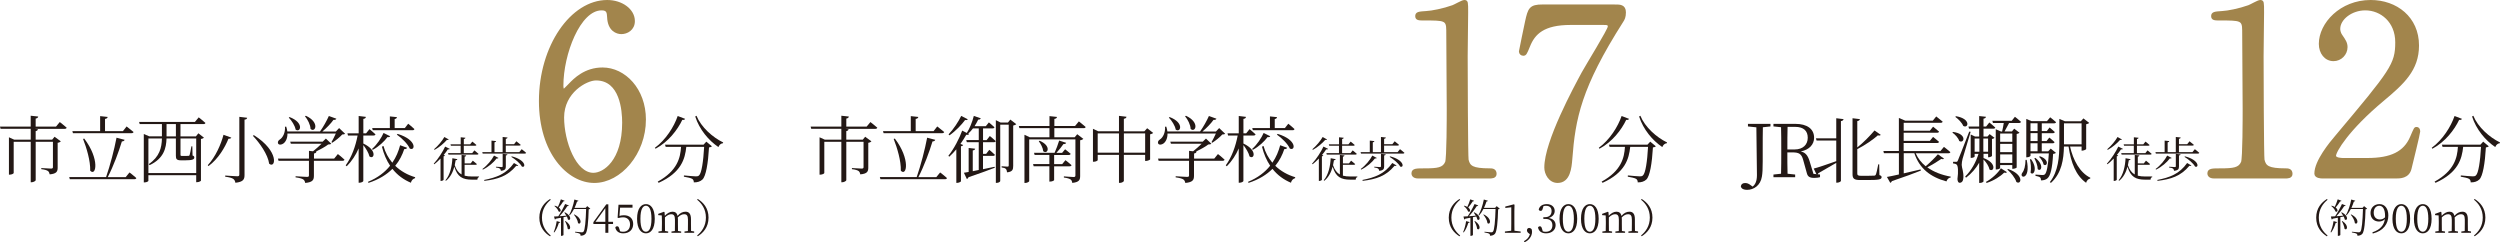 <?xml version="1.0" encoding="UTF-8"?>
<svg id="_レイヤー_2" data-name="レイヤー 2" xmlns="http://www.w3.org/2000/svg" viewBox="0 0 956.95 92.75">
  <defs>
    <style>
      .cls-1 {
        fill: #a2854c;
        stroke: #a2854c;
        stroke-miterlimit: 10;
      }

      .cls-2 {
        fill: #231815;
        stroke-width: 0px;
      }
    </style>
  </defs>
  <g id="_内容" data-name="内容">
    <g>
      <g>
        <g>
          <path class="cls-2" d="M22.89,46.72s1.62,1.26,2.63,2.15c-.08.31-.36.45-.76.45h-11.5l1.26.14c-.06.36-.28.62-.87.73v3.27h6.32l.92-1.12,2.38,1.76c-.17.22-.62.48-1.2.56v9.51c0,1.4-.34,2.35-3.05,2.57-.11-.53-.28-.98-.64-1.26-.45-.31-1.23-.59-2.57-.73v-.42s3.02.2,3.72.2c.56,0,.73-.17.73-.56v-9.68h-6.6v14.69c0,.28-.87.78-1.54.78h-.36v-15.48h-6.52v11.95c0,.2-.73.62-1.51.62h-.31v-14.3l1.99.9h6.35v-4.14H.22l-.22-.84h11.75v-4.17l2.88.31c-.06.39-.34.67-.98.78v3.08h7.78l1.46-1.76Z"/>
          <path class="cls-2" d="M49.56,66s1.65,1.23,2.63,2.15c-.08.31-.34.45-.76.45h-24.71l-.22-.81h14.1c1.57-4.51,3.16-10.61,4-15.08l3.11.81c-.11.34-.42.59-1.06.62-1.15,3.83-3.19,9.37-5.4,13.66h6.86l1.46-1.79ZM27.7,50.19h10.63v-5.74l2.88.31c-.06.39-.34.67-1.01.76v4.67h6.86l1.4-1.79s1.62,1.26,2.66,2.13c-.08.31-.39.45-.78.45h-22.42l-.22-.78ZM32.24,53.04c6.07,8,4.51,14.64,2.29,12.31.11-3.78-1.4-8.76-2.74-12.17l.45-.14Z"/>
          <path class="cls-2" d="M69.09,52.2h5.9l.95-1.18,2.13,1.68c-.2.22-.53.39-1.15.5v15.95c0,.11-.67.59-1.54.59h-.28v-2.69h-18.3v2.18c0,.14-.59.59-1.48.59h-.28v-18.53l2.1.9h4.84v-4.7h-8.51l-.22-.81h21.35l1.46-1.76s1.6,1.23,2.57,2.13c-.06.31-.34.45-.73.45h-8.82v4.7ZM69.09,53.01v6.18c0,.42.08.5.62.5h1.23c.59,0,1.01,0,1.23-.03.17-.03.28-.06.39-.25.14-.36.48-2.01.7-3.39h.36l.08,3.5c.5.17.67.39.67.76,0,.73-.73,1.09-3.47,1.09h-1.62c-1.65,0-1.96-.5-1.96-1.74v-6.63h-3.58c-.11,3.67-1.01,7.64-6.46,10.21l-.34-.39c4.14-2.83,4.95-6.27,5.04-9.82h-5.18v13.26h18.3v-13.26h-6.02ZM67.33,52.2v-4.7h-3.58v4.7h3.58Z"/>
          <path class="cls-2" d="M88.54,52.68c-.14.28-.39.45-1.09.42-1.34,3.33-3.89,7.72-7.64,10.47l-.28-.34c2.94-3.13,5.09-8.03,6.02-11.64l2.99,1.09ZM94.61,45.09c-.08.39-.34.64-1.01.7v21.18c0,1.62-.39,2.66-3.5,2.99-.11-.67-.34-1.15-.81-1.48-.53-.36-1.46-.64-3.08-.84v-.45s3.86.28,4.62.28c.59,0,.78-.17.78-.67v-22.08l2.99.36ZM103.03,62.67c-.48-3.5-3.61-7.95-6.24-10.69l.39-.25c9.85,6.21,8.34,12.98,5.85,10.94Z"/>
          <path class="cls-2" d="M110.03,51.11c.03,1.93-.73,3.22-1.54,3.81-.7.53-1.71.62-2.04.03-.25-.62.08-1.18.64-1.54,1.2-.73,2.18-2.74,1.99-4.9l.48-.03c.22.67.36,1.29.42,1.85h12.51c1.26-1.74,2.57-4.11,3.39-5.93l2.88,1.04c-.14.34-.5.5-1.12.45-1.01,1.4-2.63,3.11-4.25,4.45h5.18l1.23-1.32,2.29,2.18c-.22.22-.53.25-1.09.28-.92,1.04-2.6,2.38-3.83,3.16l-.31-.22c.5-.87,1.23-2.24,1.68-3.3h-18.5ZM129.31,58.95s1.6,1.23,2.55,2.15c-.08.31-.34.45-.73.45h-10.97v5.68c0,1.57-.36,2.52-3.33,2.8-.11-.59-.31-1.06-.78-1.37-.5-.31-1.37-.56-2.91-.78v-.42s3.69.25,4.39.25c.56,0,.73-.14.73-.62v-5.54h-11.64l-.22-.84h11.87v-2.97l1.54.17c1.06-.84,2.35-1.96,3.27-2.88h-11.75l-.25-.81h12.43l1.23-1.18,2.07,1.99c-.22.2-.59.25-1.2.28-1.09.87-3.02,1.9-4.67,2.71l.17.03c-.06.39-.34.62-.92.7v1.96h7.72l1.43-1.76ZM110.84,44.81c5.74,2.18,4.17,6.18,2.32,4.79-.25-1.51-1.54-3.47-2.63-4.59l.31-.2ZM117.08,44.31c5.51,2.57,3.58,6.66,1.79,5.04-.06-1.6-1.09-3.61-2.13-4.84l.34-.2Z"/>
          <path class="cls-2" d="M139.07,54.94c5.57,2.63,4.09,6.3,2.35,4.93-.31-1.34-1.37-3.08-2.35-4.34v13.74c0,.28-.78.67-1.43.67h-.36v-13.12c-1.09,2.55-2.6,4.84-4.56,6.83l-.39-.36c2.29-3.16,3.75-7.25,4.56-11.42h-3.69l-.22-.84h4.31v-6.63l2.77.34c-.08.42-.28.67-.98.78v5.51h1.06l1.29-1.6s1.4,1.12,2.29,1.99c-.08.31-.34.45-.73.45h-3.92v3.08ZM155.84,56.57c-.14.36-.53.53-1.09.48-.73,2.21-1.82,4.42-3.47,6.41,2.13,2.07,4.79,3.53,7.64,4.37l-.06.36c-.84.28-1.4.9-1.57,1.76-2.77-1.15-5.18-2.91-7.08-5.32-2.18,2.18-5.12,4.06-9.15,5.37l-.22-.39c3.78-1.57,6.52-3.72,8.48-6.18-1.37-2.04-2.43-4.48-3.13-7.28l.59-.28c.7,2.49,1.88,4.65,3.39,6.41,1.46-2.1,2.38-4.39,2.99-6.69l2.69.98ZM142.4,57.02c1.88-1.62,3.61-4.25,4.42-6.13l2.52,1.26c-.17.28-.36.45-1.01.31-1.18,1.62-3.33,3.67-5.65,4.9l-.28-.34ZM142.46,49.01h6.77v-4.45l2.71.28c-.03.36-.28.62-.87.73v3.44h3.89l1.29-1.65s1.48,1.18,2.38,2.04c-.08.31-.34.45-.7.45h-15.25l-.22-.84ZM152.2,51.25c7.61,2.32,6.74,6.72,4.65,5.6-.78-1.79-3.13-4.06-4.95-5.32l.31-.28Z"/>
        </g>
        <path class="cls-2" d="M262.23,45.49c-.11.31-.36.48-1.06.39-1.82,3.83-5.32,8.42-10.24,11.05l-.25-.36c4.17-3.05,7.33-8.06,8.73-12.17l2.83,1.09ZM270.37,54.22l2.15,1.79c-.2.2-.56.36-1.12.42-.36,6.16-1.18,11-2.52,12.29-.81.76-1.93,1.12-3.3,1.09,0-.53-.14-1.04-.62-1.34-.45-.31-1.93-.64-3.19-.84l.03-.48c1.43.14,3.92.36,4.62.36.59,0,.84-.08,1.15-.36.98-.81,1.65-5.35,1.96-10.94h-6.83c-.48,4.65-1.96,9.88-10.58,13.77l-.36-.45c7.56-4.17,8.68-9.18,8.93-13.32h-5.88l-.25-.84h14.75l1.06-1.15ZM266.6,44.31c1.76,4.34,6.18,8.26,10.21,10.21l-.08.31c-.76.06-1.37.56-1.74,1.46-3.78-2.55-7.3-6.77-8.87-11.7l.48-.28Z"/>
        <path class="cls-1" d="M246.75,45.77c0,12.87-9.36,23.76-19.26,23.76s-20.7-11.07-20.7-30.87c0-20.97,12.06-38.16,25.65-38.16,5.49,0,10.08,3.33,10.08,7.56,0,3.15-2.61,4.5-4.68,4.5-1.62,0-4.77-.99-4.95-6.03-.09-1.8-.27-3.06-2.61-3.06-8.64,0-15.12,17.28-15.12,29.25,0,.36,0,1.8.63,1.8.27,0,.45-.27,2.25-2.07,1.98-2.07,5.94-6.12,12.6-6.12,8.37,0,16.11,7.92,16.11,19.44ZM215.43,44.96c0,9.27,4.59,21.69,11.7,21.69,4.14,0,11.52-4.95,11.52-19.71,0-4.5-.81-16.65-10.53-16.65-3.78,0-12.69,4.86-12.69,14.67Z"/>
        <g>
          <path class="cls-2" d="M172.15,56.98c-.11.2-.29.28-.73.2-.4.64-.95,1.38-1.58,2.13l.51.2c-.07.17-.26.28-.55.33v8.99c-.02.11-.5.42-.95.42h-.22v-8.57c-.75.79-1.56,1.56-2.38,2.2l-.22-.22c1.74-1.87,3.5-4.68,4.36-6.55l1.76.86ZM171.76,53.38c-.11.18-.29.26-.7.17-1.03,1.19-2.86,2.81-4.71,3.81l-.2-.24c1.52-1.28,3.17-3.28,3.94-4.68l1.67.94ZM177.85,67.25c.84.22,1.82.31,2.93.31.61,0,1.87,0,2.59-.02v.26c-.42.07-.62.48-.64.97h-2.07c-3.54,0-5.58-1.03-6.75-4.95-.55,2.02-1.5,4.03-3.21,5.39l-.2-.2c1.83-2.11,2.53-5.56,2.66-8.44l1.91.35c-.05.26-.26.4-.66.42-.09.61-.2,1.25-.35,1.89.62,1.82,1.47,2.92,2.62,3.56v-7.48l1.76.18c-.04.24-.18.42-.59.48v2.59h2.29l.84-1.06s.95.77,1.56,1.3c-.05.2-.24.29-.5.29h-4.2v4.16ZM172.46,55.25h3.89v-2.7l1.8.18c-.04.24-.2.4-.61.48v2.04h2.42l.84-1.05s.95.73,1.56,1.3c-.05.2-.22.29-.48.29h-4.35v2.84h3.21l.84-1.06s.97.75,1.58,1.32c-.05.2-.22.29-.48.29h-11.02l-.15-.55h4.82v-2.84h-3.74l-.15-.55Z"/>
          <path class="cls-2" d="M199.71,57.11s1.05.81,1.69,1.39c-.06.2-.22.29-.5.29h-16.14l-.15-.55h3.52v-4.42l1.76.18c-.04.24-.2.4-.61.48v3.76h3.12v-5.81l1.87.2c-.04.26-.22.44-.66.5v2.07h3.15l.9-1.12s1.01.81,1.65,1.36c-.04.2-.24.29-.5.29h-5.21v2.51h5.15l.94-1.14ZM190.79,60.46c-.09.17-.26.26-.68.18-1.08,1.45-3.08,3.23-5.28,4.29l-.17-.24c1.83-1.34,3.61-3.48,4.44-5.14l1.69.9ZM185.33,68.88c4.73-.94,8.44-2.27,11.41-6.49l1.63.95c-.11.18-.31.22-.77.13-3.32,3.98-7.1,5.15-12.2,5.76l-.07-.35ZM189.84,63.82s1.82.13,2.18.13c.29,0,.39-.09.39-.35v-4.71l1.82.2c-.06.26-.22.37-.61.44v4.15c0,.95-.22,1.54-1.89,1.71-.05-.35-.15-.66-.4-.84-.26-.2-.68-.35-1.49-.44v-.28ZM195.89,59.84c5.69,1.49,5.36,4.6,3.87,3.91-.68-1.28-2.6-2.84-4.04-3.7l.17-.2Z"/>
        </g>
        <g>
          <path class="cls-2" d="M210.55,76.16l.26.31c-1.77,1.43-3.36,3.63-3.36,6.84s1.59,5.4,3.36,6.84l-.26.31c-2.06-1.31-4.1-3.46-4.1-7.14s2.04-5.83,4.1-7.14Z"/>
          <path class="cls-2" d="M211.95,88.84c.47-1.07.93-2.69,1.14-4.2l1.37.37c-.06.18-.21.32-.55.34-.4,1.34-1.01,2.72-1.74,3.63l-.23-.14ZM216.24,81.26c2.93,1.53,2.09,3.51,1.14,2.76-.06-.35-.21-.75-.4-1.16-.4.09-.82.18-1.28.27v6.81c0,.09-.34.34-.81.34h-.15v-6.94c-.6.12-1.25.24-1.95.37-.09.18-.23.29-.4.31l-.32-1.14c.37,0,.93-.03,1.63-.08.95-1.4,2-3.31,2.62-4.71l1.43.56c-.08.17-.29.29-.59.26-.7,1.13-1.86,2.66-2.98,3.86.78-.06,1.68-.14,2.62-.21-.24-.43-.52-.85-.76-1.17l.18-.11ZM216.15,76.85c-.06.15-.24.27-.55.26-.52.81-1.11,1.68-1.71,2.32,1.22.92.67,2-.06,1.51-.21-.7-.96-1.57-1.6-2.08l.15-.14c.49.14.87.31,1.18.49.4-.81.81-1.91,1.13-2.91l1.46.55ZM216.49,84.61c2.67,1.82,1.74,3.83.82,2.99-.08-.92-.6-2.14-1.04-2.93l.21-.06ZM225.98,79.88c-.11.12-.31.21-.64.24-.12,4.81-.46,8.48-1.22,9.38-.46.5-1.07.73-1.88.73,0-.32-.06-.6-.31-.76-.27-.2-1.1-.37-1.82-.5l.02-.27c.81.09,2.17.23,2.55.23.35,0,.47-.06.66-.23.59-.56.88-4.24,1.02-8.71h-4.64c-.49.95-1.04,1.79-1.63,2.44l-.23-.15c.82-1.45,1.6-3.71,2.01-5.91l1.56.46c-.08.18-.24.31-.55.31-.27.84-.59,1.66-.95,2.43h4.26l.59-.67,1.19.99ZM219.84,82.07c3.45,1.74,2.47,4.23,1.42,3.33-.09-1.07-.89-2.41-1.59-3.23l.17-.09Z"/>
          <path class="cls-2" d="M234.66,85.74h-1.8v3.36h-1.14v-3.36h-4.59v-.7l4.94-6.82h.79v6.67h1.8v.85ZM231.71,84.89v-5.23l-3.77,5.23h3.77Z"/>
          <path class="cls-2" d="M237.11,82.65c.56-.17,1.1-.26,1.72-.26,2.11,0,3.54,1.21,3.54,3.36s-1.5,3.57-3.8,3.57c-1.62,0-2.7-.73-3.05-2.2.12-.34.38-.5.72-.5.43,0,.61.21.81.93l.31.99c.38.11.73.17,1.13.17,1.72,0,2.67-1.1,2.67-2.81s-1.05-2.72-2.67-2.72c-.56,0-1.13.08-1.66.26l-.43-.09.35-4.99h5.36v1.14h-4.76l-.23,3.14Z"/>
          <path class="cls-2" d="M250.63,83.75c0,4.07-1.65,5.57-3.37,5.57s-3.4-1.5-3.4-5.57,1.66-5.62,3.4-5.62,3.37,1.53,3.37,5.62ZM247.26,88.7c1.07,0,2.11-1.1,2.11-4.96s-1.04-4.99-2.11-4.99-2.12,1.07-2.12,4.99,1.02,4.96,2.12,4.96Z"/>
          <path class="cls-2" d="M265.72,88.61v.49h-3.71v-.49l1.3-.18c.02-.85.03-2.01.03-2.81v-1.56c0-1.59-.5-2.06-1.46-2.06-.72,0-1.48.29-2.43,1.22.03.24.05.52.05.81v1.59c0,.79.02,1.95.03,2.79l1.21.2v.49h-3.71v-.49l1.3-.18c.02-.84.03-2.01.03-2.81v-1.53c0-1.56-.47-2.09-1.42-2.09-.75,0-1.46.32-2.41,1.19v2.43c0,.78.02,1.95.03,2.79l1.21.2v.49h-3.72v-.49l1.28-.18c.03-.85.05-2.03.05-2.81v-.84c0-.98-.03-1.62-.06-2.32l-1.36-.11v-.49l2.2-.81.21.15.12,1.4c.87-.96,1.94-1.57,2.94-1.57s1.68.47,1.94,1.6c.88-1.08,1.97-1.6,3.04-1.6,1.31,0,2.09.81,2.09,2.87v1.71c0,.79.02,1.95.03,2.79l1.21.2Z"/>
          <path class="cls-2" d="M267.11,76.16c2.06,1.31,4.1,3.46,4.1,7.14s-2.04,5.83-4.1,7.14l-.26-.31c1.77-1.43,3.36-3.63,3.36-6.84s-1.59-5.4-3.36-6.84l.26-.31Z"/>
        </g>
      </g>
      <g>
        <g>
          <path class="cls-2" d="M677.7,48.4l-2.91.31c-.06,2.66-.06,5.37-.06,8.17v4.84c0,3.11-.08,4.51-.31,5.88-.53,3.33-3.05,5.07-5.68,5.07-1.09,0-2.13-.31-2.38-1.29.14-.98.81-1.32,1.65-1.32.73,0,1.32.22,2.13.84l.73.53c1.01-.78,1.65-2.07,1.65-4.42,0-1.57-.08-4.17-.22-18.27l-3.22-.34v-.98h8.62v.98Z"/>
          <path class="cls-2" d="M696.67,66.81v1.01c-.5.14-1.23.28-2.15.28-1.82,0-2.55-.5-2.88-1.76l-1.4-5.04c-.64-2.43-1.62-2.97-4.2-2.97h-1.88c0,2.88,0,5.54.08,8.17l2.91.31v1.01h-8.31v-1.01l2.91-.31c.08-2.66.08-5.37.08-8.12v-1.54c0-2.71,0-5.46-.08-8.14l-2.91-.31v-.98h8.34c4.56,0,7.22,1.93,7.22,5.34,0,2.46-1.76,4.59-5.12,5.21,1.73.39,2.66,1.43,3.36,3.64l1.51,4.95,2.52.25ZM686.93,57.21c3.27,0,5.04-1.9,5.04-4.48s-1.51-4.17-4.84-4.17h-2.88c-.08,2.69-.08,5.4-.08,8.65h2.77Z"/>
          <path class="cls-2" d="M702.88,45.26l2.8.34c-.08.36-.28.64-1.01.76v22.89c0,.25-.78.67-1.43.67h-.36v-7.58c-1.71,1.01-4,2.35-6.88,3.97-.06.31-.28.62-.56.7l-1.18-2.49c1.48-.34,4.95-1.54,8.62-2.83v-7.89h-7.53l-.25-.84h7.78v-7.7ZM719.4,67.01c.64.22.84.45.84.78,0,.92-1.04,1.12-5.37,1.12h-2.85c-2.27,0-2.91-.53-2.91-2.21v-21.44l2.83.34c-.06.34-.34.64-1.01.76v10.07c2.46-1.93,4.95-4.56,6.6-6.49l2.38,1.68c-.2.28-.62.36-1.09.17-1.74,1.57-4.87,3.75-7.89,5.29v9.26c0,.7.22.95,1.4.95h2.6c1.23,0,2.13-.03,2.55-.06.25-.03.39-.11.53-.36.22-.39.62-2.24.95-3.97h.36l.08,4.11Z"/>
          <path class="cls-2" d="M744.16,60.68c-.22.28-.48.34-1.06.14-1.32.92-3.39,2.21-5.37,3.22,2.41,1.76,5.48,2.94,8.98,3.58l-.03.31c-.76.11-1.37.7-1.62,1.51-6.16-1.68-10.33-4.93-12.29-10.8h-4.06v7.72c1.99-.45,4.2-.98,6.44-1.51l.11.45c-2.63,1.04-6.18,2.38-11.08,4.03-.14.34-.36.56-.62.67l-1.29-2.27c1.01-.17,2.63-.5,4.59-.95v-8.14h-5.74l-.2-.84h5.93v-12.65l2.43,1.04h10.55l1.32-1.62s1.51,1.18,2.46,1.99c-.08.31-.36.45-.76.45h-14.16v3.02h10.02l1.23-1.54s1.4,1.09,2.29,1.9c-.08.28-.36.42-.73.42h-12.82v3.11h10.02l1.23-1.51s1.4,1.06,2.29,1.88c-.08.31-.36.45-.73.45h-12.82v3.08h14.08l1.34-1.6s1.51,1.12,2.46,1.99c-.06.31-.31.45-.7.45h-12.57c.9,2.01,2.18,3.64,3.83,4.98,1.71-1.46,3.64-3.36,4.67-4.59l2.32,1.65Z"/>
          <path class="cls-2" d="M747.6,50.5c5.49.76,4.25,4.62,2.35,3.47-.34-1.18-1.57-2.49-2.63-3.22l.28-.25ZM754.32,50.47c-.95,3.22-2.74,9.09-3.08,10.3-.2.81-.34,1.65-.34,2.35.03,1.2.78,2.63.64,4.95-.06,1.18-.56,1.9-1.46,1.9-.45,0-.76-.53-.81-1.43.39-2.88.25-5.18-.34-5.57-.36-.28-.76-.34-1.34-.42v-.62h1.18c.34,0,.45,0,.67-.53q.45-.98,4.34-11.03l.53.08ZM748.72,44.48c5.88.98,4.73,4.87,2.77,3.72-.48-1.2-1.87-2.63-3.05-3.47l.28-.25ZM759.24,60.49c5.35,1.96,3.97,5.62,2.27,4.37-.2-1.26-1.26-2.8-2.27-3.81v8.42c-.03.11-.56.56-1.4.56h-.25v-7.75c-1.26,2.21-2.94,4.14-5.04,5.74l-.31-.45c2.38-2.35,4.09-5.43,5.09-8.68h-1.48v1.04c0,.17-.64.5-1.26.5h-.25v-8.96l1.65.78h1.6v-2.99h-3.89l-.22-.84h4.11v-4l2.6.28c-.06.36-.31.62-.95.73v2.99h1.01l1.23-1.54s1.4,1.12,2.27,1.93c-.06.31-.36.45-.73.45h-3.78v2.99h1.54l.81-.92,1.88,1.43c-.14.17-.53.36-.98.45v6.46c0,.17-.78.53-1.26.53h-.22v-1.32h-1.76v1.6ZM757.67,58.08v-5.04h-1.82v5.04h1.82ZM759.18,53.04v5.04h1.82v-5.04h-1.82ZM760.16,69.64c2.32-1.26,4.65-3.44,5.74-5.23l2.32,1.48c-.22.25-.45.36-1.06.17-1.46,1.48-3.97,3.08-6.72,3.97l-.28-.39ZM771.27,44.7s1.46,1.09,2.32,1.93c-.08.31-.36.45-.73.45h-3.81c-.56,1.09-1.23,2.32-1.76,3.25h2.83l.87-1.09,2.04,1.57c-.2.2-.5.36-1.09.48v12.82c0,.11-.67.5-1.43.5h-.25v-1.43h-4.65v1.12c0,.14-.56.56-1.43.56h-.25v-15.39l2.01.87h.42c.22-.92.48-2.21.64-3.25h-4.14l-.22-.84h7.39l1.23-1.54ZM765.62,51.11v3.16h4.65v-3.16h-4.65ZM770.27,55.08h-4.65v3.16h4.65v-3.16ZM770.27,62.36v-3.27h-4.65v3.27h4.65ZM768.64,64.68c6.32,2.21,5.07,6.27,3.19,4.98-.45-1.57-2.1-3.58-3.47-4.76l.28-.22Z"/>
          <path class="cls-2" d="M775.78,61.19c1.68,7.95-3.08,7.11-1.71,4.98.78-.92,1.23-2.71,1.26-4.98h.45ZM786.97,58.5c-.2.22-.53.34-1.09.42-.28,5.51-1.01,8.37-2.13,9.32-.64.59-1.54.81-2.49.81,0-.45-.08-.9-.36-1.15-.28-.25-1.04-.45-1.76-.59v-.48c.84.06,2.15.17,2.66.17.45,0,.67-.06.92-.25.7-.62,1.26-3.22,1.54-8.03h-7.02v.9c0,.14-.53.59-1.37.59h-.25v-14.69l1.99.84h5.93l1.23-1.46s1.37,1.04,2.24,1.85c-.08.31-.34.45-.73.45h-4.73v2.97h1.93l1.04-1.37s1.29,1.01,2.01,1.73c-.06.31-.34.45-.7.45h-4.28v3.02h1.82l1.06-1.34s1.26.98,2.01,1.73c-.08.31-.34.45-.7.45h-4.2v3.08h2.46l.98-1.04,1.99,1.62ZM777.43,60.91c2.69,3.58.98,6.58-.17,5.18.31-1.62.08-3.72-.25-5.07l.42-.11ZM777.23,47.19v2.97h2.71v-2.97h-2.71ZM779.95,50.97h-2.71v3.02h2.71v-3.02ZM777.23,57.91h2.71v-3.08h-2.71v3.08ZM779.08,60.43c3.58,2.74,2.15,5.54.92,4.31,0-1.29-.7-3.05-1.29-4.14l.36-.17ZM780.84,59.81c3.92,1.37,2.71,4.2,1.4,3.16-.17-.98-.98-2.24-1.73-2.94l.34-.22ZM792.37,56.09c1.18,5.21,3.75,9.99,7.78,11.95l-.06.31c-.7.14-1.32.7-1.57,1.62-3.89-2.77-5.76-7.53-6.72-13.88h-1.76c-.11,4.76-.81,10.16-4.98,13.91l-.42-.28c3.25-4.2,3.64-9.54,3.64-14.89v-9.32l2.1.9h6.13l.98-1.09,2.21,1.71c-.14.22-.62.45-1.15.53v9.51c-.03.17-.95.59-1.51.59h-.25v-1.57h-4.42ZM790.05,55.25h6.74v-8.03h-6.74v8.03Z"/>
        </g>
        <path class="cls-2" d="M942.37,45.49c-.11.31-.36.48-1.06.39-1.82,3.83-5.32,8.42-10.24,11.05l-.25-.36c4.17-3.05,7.33-8.06,8.73-12.17l2.83,1.09ZM950.52,54.22l2.15,1.79c-.2.2-.56.36-1.12.42-.36,6.16-1.18,11-2.52,12.29-.81.76-1.93,1.12-3.3,1.09,0-.53-.14-1.04-.62-1.34-.45-.31-1.93-.64-3.19-.84l.03-.48c1.43.14,3.92.36,4.62.36.59,0,.84-.08,1.15-.36.98-.81,1.65-5.35,1.96-10.94h-6.83c-.48,4.65-1.96,9.88-10.58,13.77l-.36-.45c7.56-4.17,8.68-9.18,8.93-13.32h-5.88l-.25-.84h14.75l1.06-1.15ZM946.74,44.31c1.76,4.34,6.18,8.26,10.21,10.21l-.08.31c-.76.06-1.37.56-1.74,1.46-3.78-2.55-7.3-6.77-8.87-11.7l.48-.28Z"/>
        <g>
          <path class="cls-1" d="M847.51,67.82c-1.98,0-2.07-1.17-2.07-1.44,0-1.44,1.35-1.44,4.59-1.44,4.86,0,7.2-.27,8.28-2.79.63-1.53.63-17.37.63-20.52,0-4.32-.18-25.29-.18-30.06,0-4.23-1.26-4.23-8.82-4.23-2.16,0-3.06,0-3.06-1.17s.9-1.26,3.69-1.44c2.16-.09,6.66-.99,10.17-2.25.63-.18,3.69-1.98,4.41-1.98.99,0,.99.27.99,4.32,0,2.43-.18,14.04-.18,16.74,0,4.14.09,38.7.36,39.69.63,2.61,1.89,3.69,8.55,3.69.81,0,2.16,0,2.16,1.62,0,1.26-1.44,1.26-2.25,1.26h-27.27Z"/>
          <path class="cls-1" d="M889,67.82c-.54,0-2.61-.09-2.61-1.35,0-4.77,5.76-11.7,7.83-14.13,21.24-25.29,23.13-27.63,23.13-36.18,0-8.01-5.85-12.69-11.97-12.69-5.4,0-10.08,3.69-10.08,7.56,0,.27,0,1.44.9,2.7,1.17,1.71,1.89,2.7,1.89,4.32,0,2.61-2.16,4.86-4.86,4.86-3.06,0-5.13-2.7-5.13-6.12,0-7.65,7.92-16.29,19.35-16.29,9.72,0,18,6.3,18,16.92,0,9.27-5.67,14.4-13.32,20.79-13.59,11.34-18.45,19.71-18.45,21.42,0,1.35,2.88,1.35,3.24,1.35h9.27c9.09,0,14.31-2.52,16.83-8.46,1.44-3.33,1.44-3.42,1.98-3.42.9,0,.9,1.08.9,1.26,0,.72-2.88,12.33-3.33,14.22-.81,3.24-3.96,3.24-5.4,3.24h-28.17Z"/>
        </g>
        <g>
          <path class="cls-2" d="M812.6,56.98c-.11.2-.29.28-.73.2-.4.64-.95,1.38-1.58,2.13l.51.2c-.07.17-.26.28-.55.33v8.99c-.02.11-.5.42-.95.42h-.22v-8.57c-.75.79-1.56,1.56-2.38,2.2l-.22-.22c1.74-1.87,3.5-4.68,4.36-6.55l1.76.86ZM812.22,53.38c-.11.18-.29.26-.7.17-1.03,1.19-2.86,2.81-4.71,3.81l-.2-.24c1.52-1.28,3.17-3.28,3.94-4.68l1.67.94ZM818.31,67.25c.84.22,1.82.31,2.93.31.61,0,1.87,0,2.59-.02v.26c-.42.07-.62.48-.64.97h-2.07c-3.54,0-5.58-1.03-6.75-4.95-.55,2.02-1.5,4.03-3.21,5.39l-.2-.2c1.83-2.11,2.53-5.56,2.66-8.44l1.91.35c-.05.26-.26.4-.66.42-.09.61-.2,1.25-.35,1.89.62,1.82,1.47,2.92,2.62,3.56v-7.48l1.76.18c-.04.24-.18.42-.59.48v2.59h2.29l.84-1.06s.95.77,1.56,1.3c-.05.2-.24.29-.5.29h-4.2v4.16ZM812.91,55.25h3.89v-2.7l1.8.18c-.04.24-.2.4-.61.48v2.04h2.42l.84-1.05s.95.73,1.56,1.3c-.05.2-.22.29-.48.29h-4.35v2.84h3.21l.84-1.06s.97.75,1.58,1.32c-.05.2-.22.29-.48.29h-11.02l-.15-.55h4.82v-2.84h-3.74l-.15-.55Z"/>
          <path class="cls-2" d="M840.16,57.11s1.05.81,1.69,1.39c-.06.2-.22.29-.5.29h-16.14l-.15-.55h3.52v-4.42l1.76.18c-.04.24-.2.4-.61.48v3.76h3.12v-5.81l1.87.2c-.04.26-.22.44-.66.5v2.07h3.15l.9-1.12s1.01.81,1.65,1.36c-.04.2-.24.29-.5.29h-5.21v2.51h5.15l.94-1.14ZM831.25,60.46c-.09.17-.26.26-.68.18-1.08,1.45-3.08,3.23-5.28,4.29l-.17-.24c1.83-1.34,3.61-3.48,4.44-5.14l1.69.9ZM825.78,68.88c4.73-.94,8.44-2.27,11.41-6.49l1.63.95c-.11.18-.31.22-.77.13-3.32,3.98-7.1,5.15-12.2,5.76l-.07-.35ZM830.29,63.82s1.82.13,2.18.13c.29,0,.39-.09.39-.35v-4.71l1.82.2c-.06.26-.22.37-.61.44v4.15c0,.95-.22,1.54-1.89,1.71-.05-.35-.15-.66-.4-.84-.26-.2-.68-.35-1.49-.44v-.28ZM836.35,59.84c5.69,1.49,5.36,4.6,3.87,3.91-.68-1.28-2.6-2.84-4.04-3.7l.17-.2Z"/>
        </g>
        <g>
          <path class="cls-2" d="M890.69,76.16l.26.31c-1.77,1.43-3.36,3.63-3.36,6.84s1.59,5.4,3.36,6.84l-.26.31c-2.06-1.31-4.1-3.46-4.1-7.14s2.04-5.83,4.1-7.14Z"/>
          <path class="cls-2" d="M892.09,88.84c.47-1.07.93-2.69,1.14-4.2l1.37.37c-.06.18-.21.32-.55.34-.4,1.34-1.01,2.72-1.74,3.63l-.23-.14ZM896.38,81.26c2.93,1.53,2.09,3.51,1.14,2.76-.06-.35-.21-.75-.4-1.16-.4.09-.82.18-1.28.27v6.81c0,.09-.34.34-.81.34h-.15v-6.94c-.6.12-1.25.24-1.95.37-.09.18-.23.29-.4.31l-.32-1.14c.37,0,.93-.03,1.63-.08.95-1.4,2-3.31,2.62-4.71l1.43.56c-.08.17-.29.29-.59.26-.7,1.13-1.86,2.66-2.98,3.86.78-.06,1.68-.14,2.62-.21-.24-.43-.52-.85-.76-1.17l.18-.11ZM896.29,76.85c-.06.15-.24.27-.55.26-.52.81-1.11,1.68-1.71,2.32,1.22.92.67,2-.06,1.51-.21-.7-.96-1.57-1.6-2.08l.15-.14c.49.14.87.31,1.18.49.4-.81.81-1.91,1.13-2.91l1.46.55ZM896.63,84.61c2.67,1.82,1.74,3.83.82,2.99-.08-.92-.6-2.14-1.04-2.93l.21-.06ZM906.12,79.88c-.11.12-.31.21-.64.24-.12,4.81-.46,8.48-1.22,9.38-.46.5-1.07.73-1.88.73,0-.32-.06-.6-.31-.76-.27-.2-1.1-.37-1.82-.5l.02-.27c.81.09,2.17.23,2.55.23.35,0,.47-.06.66-.23.59-.56.88-4.24,1.02-8.71h-4.64c-.49.95-1.04,1.79-1.63,2.44l-.23-.15c.82-1.45,1.6-3.71,2.01-5.91l1.56.46c-.08.18-.24.31-.55.31-.27.84-.59,1.66-.95,2.43h4.26l.59-.67,1.19.99ZM899.98,82.07c3.45,1.74,2.47,4.23,1.42,3.33-.09-1.07-.89-2.41-1.59-3.23l.17-.09Z"/>
          <path class="cls-2" d="M908.12,88.92c2.99-1.01,4.41-2.67,4.76-5.04-.6.61-1.37.92-2.29.92-1.8,0-3.22-1.25-3.2-3.28,0-2.01,1.42-3.39,3.43-3.39s3.39,1.66,3.39,4.33c0,3.14-1.79,5.89-5.97,6.94l-.12-.49ZM912.94,83.2c.02-.17.02-.34.02-.52,0-2.67-.92-3.92-2.2-3.92-1.16,0-2.15.9-2.15,2.64s1.02,2.61,2.36,2.61c.78,0,1.4-.26,1.97-.81Z"/>
          <path class="cls-2" d="M922.55,83.75c0,4.07-1.65,5.57-3.37,5.57s-3.4-1.5-3.4-5.57,1.66-5.62,3.4-5.62,3.37,1.53,3.37,5.62ZM919.18,88.7c1.07,0,2.11-1.1,2.11-4.96s-1.04-4.99-2.11-4.99-2.12,1.07-2.12,4.99,1.02,4.96,2.12,4.96Z"/>
          <path class="cls-2" d="M930.77,83.75c0,4.07-1.65,5.57-3.37,5.57s-3.4-1.5-3.4-5.57,1.66-5.62,3.4-5.62,3.37,1.53,3.37,5.62ZM927.4,88.7c1.07,0,2.11-1.1,2.11-4.96s-1.04-4.99-2.11-4.99-2.12,1.07-2.12,4.99,1.02,4.96,2.12,4.96Z"/>
          <path class="cls-2" d="M945.86,88.61v.49h-3.71v-.49l1.3-.18c.02-.85.03-2.01.03-2.81v-1.56c0-1.59-.5-2.06-1.46-2.06-.72,0-1.48.29-2.43,1.22.03.24.05.52.05.81v1.59c0,.79.02,1.95.03,2.79l1.21.2v.49h-3.71v-.49l1.3-.18c.02-.84.03-2.01.03-2.81v-1.53c0-1.56-.47-2.09-1.42-2.09-.75,0-1.46.32-2.41,1.19v2.43c0,.78.02,1.95.03,2.79l1.21.2v.49h-3.72v-.49l1.28-.18c.03-.85.05-2.03.05-2.81v-.84c0-.98-.03-1.62-.06-2.32l-1.36-.11v-.49l2.2-.81.21.15.12,1.4c.87-.96,1.94-1.57,2.94-1.57s1.68.47,1.94,1.6c.88-1.08,1.97-1.6,3.04-1.6,1.31,0,2.09.81,2.09,2.87v1.71c0,.79.02,1.95.03,2.79l1.21.2Z"/>
          <path class="cls-2" d="M947.25,76.16c2.06,1.31,4.1,3.46,4.1,7.14s-2.04,5.83-4.1,7.14l-.26-.31c1.77-1.43,3.36-3.63,3.36-6.84s-1.59-5.4-3.36-6.84l.26-.31Z"/>
        </g>
      </g>
      <g>
        <g>
          <path class="cls-2" d="M333.18,46.72s1.62,1.26,2.63,2.15c-.08.31-.36.45-.76.45h-11.5l1.26.14c-.06.36-.28.62-.87.73v3.27h6.32l.92-1.12,2.38,1.76c-.17.22-.62.48-1.2.56v9.51c0,1.4-.34,2.35-3.05,2.57-.11-.53-.28-.98-.64-1.26-.45-.31-1.23-.59-2.57-.73v-.42s3.02.2,3.72.2c.56,0,.73-.17.73-.56v-9.68h-6.6v14.69c0,.28-.87.78-1.54.78h-.36v-15.48h-6.52v11.95c0,.2-.73.62-1.51.62h-.31v-14.3l1.99.9h6.35v-4.14h-11.53l-.22-.84h11.75v-4.17l2.88.31c-.06.39-.34.67-.98.78v3.08h7.78l1.46-1.76Z"/>
          <path class="cls-2" d="M359.85,66s1.65,1.23,2.63,2.15c-.08.31-.34.45-.76.45h-24.71l-.22-.81h14.1c1.57-4.51,3.16-10.61,4-15.08l3.11.81c-.11.34-.42.59-1.06.62-1.15,3.83-3.19,9.37-5.4,13.66h6.86l1.46-1.79ZM338,50.19h10.63v-5.74l2.88.31c-.06.39-.34.67-1.01.76v4.67h6.86l1.4-1.79s1.62,1.26,2.66,2.13c-.08.31-.39.45-.78.45h-22.42l-.22-.78ZM342.53,53.04c6.07,8,4.51,14.64,2.29,12.31.11-3.78-1.4-8.76-2.74-12.17l.45-.14Z"/>
          <path class="cls-2" d="M378.88,52.06s1.4,1.09,2.24,1.93c-.06.31-.34.45-.73.45h-4.11v4.45h1.2l1.2-1.54s1.34,1.09,2.15,1.9c-.08.31-.34.42-.73.42h-3.83v5.09l4.42-.92.11.36c-2.38.92-5.68,2.15-10.1,3.64-.11.36-.34.59-.62.67l-1.12-2.38c.48-.06,1.09-.17,1.82-.31v-9.18l2.49.28c-.06.36-.31.56-.92.67v7.95l2.29-.48v-10.63h-4.56l-.22-.81h4.79v-4.48h-2.21c-.59.76-1.18,1.46-1.82,1.99l.31.17c-.17.28-.39.39-1.06.28-.59,1.04-1.34,2.27-2.24,3.53l1.04.39c-.11.25-.36.42-.84.5v13.4c-.03.17-.76.59-1.43.59h-.34v-12.84c-.84,1.01-1.76,1.99-2.71,2.83l-.34-.34c2.21-2.74,4.31-6.91,5.29-9.65l1.76.9c1.04-1.62,2.07-4.06,2.69-6.52l2.66.92c-.11.31-.42.53-.98.5-.42.9-.9,1.74-1.4,2.52h4.31l1.18-1.46s1.32,1.09,2.13,1.85c-.06.31-.34.45-.7.45h-3.67v4.48h1.37l1.23-1.57ZM370.46,45.65c-.17.28-.39.39-1.04.28-1.29,1.76-3.61,4.23-5.99,5.88l-.34-.36c1.9-1.99,3.89-5.04,4.84-7.08l2.52,1.29ZM389.01,47.5c-.14.22-.62.45-1.18.56v15.42c0,1.43-.25,2.27-2.35,2.49-.06-.53-.17-1.01-.45-1.29-.28-.31-.76-.48-1.62-.59v-.45s1.79.14,2.21.14.5-.14.5-.53v-15.53h-3.25v21.58c0,.25-.59.7-1.37.7h-.31v-24.01l1.79.9h2.85l.9-1.12,2.27,1.74Z"/>
          <path class="cls-2" d="M412.96,46.47s1.62,1.23,2.6,2.13c-.06.31-.31.45-.7.45h-11.28v3.5h7.78l.98-1.18,2.35,1.79c-.2.2-.64.45-1.23.53v13.66c0,1.46-.31,2.38-3.02,2.66-.08-.56-.25-1.06-.64-1.32-.48-.31-1.23-.56-2.57-.73v-.45s3.08.25,3.75.25c.53,0,.67-.22.67-.64v-13.77h-17.69v15.98c0,.22-.73.7-1.51.7h-.31v-18.44l2.01.95h7.56v-3.5h-11.5l-.22-.81h11.73v-3.78l2.88.31c-.06.39-.34.67-1.01.76v2.71h7.92l1.46-1.76ZM403.5,63.65v5.29c0,.11-.59.56-1.54.56h-.28v-5.85h-6.02l-.22-.84h6.24v-3.5h-5.65l-.22-.81h7.86c.62-1.37,1.34-3.3,1.76-4.7l2.69.87c-.11.31-.45.5-1.06.48-.7,1.01-1.71,2.29-2.69,3.36h2.18l1.15-1.37s1.29.98,2.13,1.73c-.08.31-.34.45-.73.45h-5.6v3.5h3.08l1.26-1.51s1.4,1.06,2.32,1.9c-.08.31-.36.45-.76.45h-5.9ZM397.96,53.88c4.73,2.01,3.02,5.4,1.37,4-.11-1.26-.95-2.85-1.71-3.81l.34-.2Z"/>
          <path class="cls-2" d="M441.42,50.86c-.17.22-.62.45-1.18.56v9.6c-.03.17-.98.59-1.6.59h-.31v-2.32h-8.14v9.96c0,.28-.81.76-1.51.76h-.36v-10.72h-8.14v2.01c0,.2-.76.62-1.54.62h-.28v-12.62l2.01.95h7.95v-5.9l2.88.34c-.06.39-.28.67-1.01.78v4.79h7.86l1.06-1.18,2.29,1.79ZM428.32,58.44v-7.39h-8.14v7.39h8.14ZM438.34,58.44v-7.39h-8.14v7.39h8.14Z"/>
          <path class="cls-2" d="M446.9,51.11c.03,1.93-.73,3.22-1.54,3.81-.7.53-1.71.62-2.04.03-.25-.62.08-1.18.64-1.54,1.2-.73,2.18-2.74,1.99-4.9l.48-.03c.22.67.36,1.29.42,1.85h12.51c1.26-1.74,2.57-4.11,3.39-5.93l2.88,1.04c-.14.34-.5.5-1.12.45-1.01,1.4-2.63,3.11-4.25,4.45h5.18l1.23-1.32,2.29,2.18c-.22.22-.53.25-1.09.28-.92,1.04-2.6,2.38-3.83,3.16l-.31-.22c.5-.87,1.23-2.24,1.68-3.3h-18.5ZM466.19,58.95s1.6,1.23,2.55,2.15c-.08.31-.34.45-.73.45h-10.97v5.68c0,1.57-.36,2.52-3.33,2.8-.11-.59-.31-1.06-.78-1.37-.5-.31-1.37-.56-2.91-.78v-.42s3.69.25,4.39.25c.56,0,.73-.14.73-.62v-5.54h-11.64l-.22-.84h11.87v-2.97l1.54.17c1.06-.84,2.35-1.96,3.27-2.88h-11.75l-.25-.81h12.43l1.23-1.18,2.07,1.99c-.22.2-.59.25-1.2.28-1.09.87-3.02,1.9-4.67,2.71l.17.03c-.06.39-.34.62-.92.7v1.96h7.72l1.43-1.76ZM447.72,44.81c5.74,2.18,4.17,6.18,2.32,4.79-.25-1.51-1.54-3.47-2.63-4.59l.31-.2ZM453.96,44.31c5.51,2.57,3.58,6.66,1.79,5.04-.06-1.6-1.09-3.61-2.13-4.84l.34-.2Z"/>
          <path class="cls-2" d="M475.95,54.94c5.57,2.63,4.09,6.3,2.35,4.93-.31-1.34-1.37-3.08-2.35-4.34v13.74c0,.28-.78.67-1.43.67h-.36v-13.12c-1.09,2.55-2.6,4.84-4.56,6.83l-.39-.36c2.29-3.16,3.75-7.25,4.56-11.42h-3.69l-.22-.84h4.31v-6.63l2.77.34c-.08.42-.28.67-.98.78v5.51h1.06l1.29-1.6s1.4,1.12,2.29,1.99c-.08.31-.34.45-.73.45h-3.92v3.08ZM492.71,56.57c-.14.36-.53.53-1.09.48-.73,2.21-1.82,4.42-3.47,6.41,2.13,2.07,4.79,3.53,7.64,4.37l-.06.36c-.84.28-1.4.9-1.57,1.76-2.77-1.15-5.18-2.91-7.08-5.32-2.18,2.18-5.12,4.06-9.15,5.37l-.22-.39c3.78-1.57,6.52-3.72,8.48-6.18-1.37-2.04-2.43-4.48-3.13-7.28l.59-.28c.7,2.49,1.88,4.65,3.39,6.41,1.46-2.1,2.38-4.39,2.99-6.69l2.69.98ZM479.28,57.02c1.88-1.62,3.61-4.25,4.42-6.13l2.52,1.26c-.17.28-.36.45-1.01.31-1.18,1.62-3.33,3.67-5.65,4.9l-.28-.34ZM479.34,49.01h6.77v-4.45l2.71.28c-.03.36-.28.62-.87.73v3.44h3.89l1.29-1.65s1.48,1.18,2.38,2.04c-.08.31-.34.45-.7.45h-15.25l-.22-.84ZM489.07,51.25c7.61,2.32,6.74,6.72,4.65,5.6-.78-1.79-3.13-4.06-4.95-5.32l.31-.28Z"/>
        </g>
        <path class="cls-2" d="M623.54,45.49c-.11.31-.36.48-1.06.39-1.82,3.83-5.32,8.42-10.24,11.05l-.25-.36c4.17-3.05,7.33-8.06,8.73-12.17l2.83,1.09ZM631.68,54.22l2.15,1.79c-.2.2-.56.36-1.12.42-.36,6.16-1.18,11-2.52,12.29-.81.76-1.93,1.12-3.3,1.09,0-.53-.14-1.04-.62-1.34-.45-.31-1.93-.64-3.19-.84l.03-.48c1.43.14,3.92.36,4.62.36.59,0,.84-.08,1.15-.36.98-.81,1.65-5.35,1.96-10.94h-6.83c-.48,4.65-1.96,9.88-10.58,13.77l-.36-.45c7.56-4.17,8.68-9.18,8.93-13.32h-5.88l-.25-.84h14.75l1.06-1.15ZM627.9,44.31c1.76,4.34,6.18,8.26,10.21,10.21l-.08.31c-.76.06-1.37.56-1.74,1.46-3.78-2.55-7.3-6.77-8.87-11.7l.48-.28Z"/>
        <g>
          <path class="cls-1" d="M542.85,67.82c-1.98,0-2.07-1.17-2.07-1.44,0-1.44,1.35-1.44,4.59-1.44,4.86,0,7.2-.27,8.28-2.79.63-1.53.63-17.37.63-20.52,0-4.32-.18-25.29-.18-30.06,0-4.23-1.26-4.23-8.82-4.23-2.16,0-3.06,0-3.06-1.17s.9-1.26,3.69-1.44c2.16-.09,6.66-.99,10.17-2.25.63-.18,3.69-1.98,4.41-1.98.99,0,.99.27.99,4.32,0,2.43-.18,14.04-.18,16.74,0,4.14.09,38.7.36,39.69.63,2.61,1.89,3.69,8.55,3.69.81,0,2.16,0,2.16,1.62,0,1.26-1.44,1.26-2.25,1.26h-27.27Z"/>
          <path class="cls-1" d="M618.09,2.21c1.98,0,3.78,0,3.78,2.52,0,1.8-.45,2.61-.99,3.42-16.11,25.29-18.36,37.17-19.53,52.74-.27,3.24-.72,8.64-5.13,8.64-3.06,0-4.59-3.15-4.59-5.4,0-9.9,11.25-30.6,14.31-36.27,1.53-2.79,9.99-16.47,9.99-17.64s-.72-1.17-2.34-1.17h-12.42c-10.35,0-14.04,3.6-16.02,8.64-1.17,2.88-1.35,3.15-2.07,3.15-.63,0-1.17-.45-1.17-1.17,0-.27,2.07-9.99,2.34-11.34,1.08-4.95,1.53-6.12,6.21-6.12h27.63Z"/>
        </g>
        <g>
          <path class="cls-2" d="M508.35,56.98c-.11.2-.29.28-.73.2-.4.64-.95,1.38-1.58,2.13l.51.2c-.07.17-.26.28-.55.33v8.99c-.02.11-.5.42-.95.42h-.22v-8.57c-.75.79-1.56,1.56-2.38,2.2l-.22-.22c1.74-1.87,3.5-4.68,4.36-6.55l1.76.86ZM507.96,53.38c-.11.18-.29.26-.7.17-1.03,1.19-2.86,2.81-4.71,3.81l-.2-.24c1.52-1.28,3.17-3.28,3.94-4.68l1.67.94ZM514.05,67.25c.84.22,1.82.31,2.93.31.61,0,1.87,0,2.59-.02v.26c-.42.07-.62.48-.64.97h-2.07c-3.54,0-5.58-1.03-6.75-4.95-.55,2.02-1.5,4.03-3.21,5.39l-.2-.2c1.83-2.11,2.53-5.56,2.66-8.44l1.91.35c-.05.26-.26.4-.66.42-.09.61-.2,1.25-.35,1.89.62,1.82,1.47,2.92,2.62,3.56v-7.48l1.76.18c-.04.24-.18.42-.59.48v2.59h2.29l.84-1.06s.95.77,1.56,1.3c-.05.2-.24.29-.5.29h-4.2v4.16ZM508.66,55.25h3.89v-2.7l1.8.18c-.04.24-.2.4-.61.48v2.04h2.42l.84-1.05s.95.73,1.56,1.3c-.05.2-.22.29-.48.29h-4.35v2.84h3.21l.84-1.06s.97.75,1.58,1.32c-.06.2-.22.29-.48.29h-11.02l-.15-.55h4.82v-2.84h-3.74l-.15-.55Z"/>
          <path class="cls-2" d="M535.91,57.11s1.05.81,1.69,1.39c-.06.2-.22.29-.5.29h-16.14l-.15-.55h3.52v-4.42l1.76.18c-.04.24-.2.4-.61.48v3.76h3.12v-5.81l1.87.2c-.04.26-.22.44-.66.5v2.07h3.15l.9-1.12s1.01.81,1.65,1.36c-.04.2-.24.29-.5.29h-5.21v2.51h5.15l.94-1.14ZM526.99,60.46c-.09.17-.26.26-.68.18-1.08,1.45-3.08,3.23-5.28,4.29l-.17-.24c1.83-1.34,3.61-3.48,4.44-5.14l1.69.9ZM521.53,68.88c4.73-.94,8.44-2.27,11.41-6.49l1.63.95c-.11.18-.31.22-.77.13-3.32,3.98-7.1,5.15-12.2,5.76l-.07-.35ZM526.04,63.82s1.82.13,2.18.13c.29,0,.39-.09.39-.35v-4.71l1.82.2c-.05.26-.22.37-.61.44v4.15c0,.95-.22,1.54-1.89,1.71-.06-.35-.15-.66-.4-.84-.26-.2-.68-.35-1.49-.44v-.28ZM532.09,59.84c5.69,1.49,5.36,4.6,3.87,3.91-.68-1.28-2.6-2.84-4.04-3.7l.17-.2Z"/>
        </g>
        <g>
          <path class="cls-2" d="M558.66,76.16l.26.31c-1.77,1.43-3.36,3.63-3.36,6.84s1.59,5.4,3.36,6.84l-.26.31c-2.06-1.31-4.1-3.46-4.1-7.14s2.04-5.83,4.1-7.14Z"/>
          <path class="cls-2" d="M560.06,88.84c.47-1.07.93-2.69,1.14-4.2l1.37.37c-.06.18-.21.32-.55.34-.4,1.34-1.01,2.72-1.74,3.63l-.23-.14ZM564.35,81.26c2.93,1.53,2.09,3.51,1.14,2.76-.06-.35-.21-.75-.4-1.16-.4.09-.82.18-1.28.27v6.81c0,.09-.34.34-.81.34h-.15v-6.94c-.6.12-1.25.24-1.95.37-.09.18-.23.29-.4.31l-.32-1.14c.37,0,.93-.03,1.63-.08.95-1.4,2-3.31,2.62-4.71l1.43.56c-.08.17-.29.29-.6.26-.7,1.13-1.86,2.66-2.98,3.86.78-.06,1.68-.14,2.62-.21-.24-.43-.52-.85-.76-1.17l.18-.11ZM564.26,76.85c-.06.15-.24.27-.55.26-.52.81-1.11,1.68-1.71,2.32,1.22.92.67,2-.06,1.51-.21-.7-.96-1.57-1.6-2.08l.15-.14c.49.14.87.31,1.17.49.4-.81.81-1.91,1.13-2.91l1.46.55ZM564.6,84.61c2.67,1.82,1.74,3.83.82,2.99-.08-.92-.6-2.14-1.04-2.93l.21-.06ZM574.09,79.88c-.11.12-.31.21-.64.24-.12,4.81-.46,8.48-1.22,9.38-.46.5-1.07.73-1.88.73,0-.32-.06-.6-.31-.76-.27-.2-1.1-.37-1.82-.5l.02-.27c.81.09,2.17.23,2.55.23.35,0,.47-.06.66-.23.6-.56.89-4.24,1.02-8.71h-4.64c-.49.95-1.04,1.79-1.63,2.44l-.23-.15c.82-1.45,1.6-3.71,2.01-5.91l1.56.46c-.08.18-.24.31-.55.31-.27.84-.6,1.66-.95,2.43h4.26l.6-.67,1.19.99ZM567.95,82.07c3.45,1.74,2.47,4.23,1.42,3.33-.09-1.07-.88-2.41-1.59-3.23l.17-.09Z"/>
          <path class="cls-2" d="M582.08,88.61v.49h-6.03v-.49l2.41-.29c.02-.92.03-1.82.03-2.72v-6.26l-2.29.26v-.55l3.3-.85.23.18-.06,2.37v4.85c0,.9.02,1.8.03,2.72l2.38.29Z"/>
          <path class="cls-2" d="M585.04,89.21c-.38-.32-.55-.69-.55-1.04,0-.49.29-.92.85-.92.29,0,.56.11.92.43.11.38.17.69.17,1.08,0,1.83-1.4,3.36-2.88,3.98l-.2-.44c1.13-.61,1.94-1.4,2.27-2.66l-.58-.44Z"/>
          <path class="cls-2" d="M590.53,79.82c-.15.63-.34.9-.82.9-.32,0-.58-.14-.72-.53.34-1.4,1.6-2.06,3.05-2.06,1.88,0,3.07,1.07,3.07,2.61,0,1.25-.82,2.24-2.27,2.7,1.75.31,2.62,1.33,2.62,2.75,0,1.82-1.48,3.13-3.63,3.13-1.57,0-2.78-.67-3.11-2.23.15-.31.4-.47.72-.47.46,0,.63.31.82.98l.29.95c.38.12.75.17,1.1.17,1.69,0,2.58-.95,2.58-2.47s-.89-2.46-2.69-2.46h-.78v-.66h.66c1.53,0,2.5-.85,2.5-2.35,0-1.27-.76-2.01-2.11-2.01-.31,0-.63.03-.99.12l-.29.95Z"/>
          <path class="cls-2" d="M603.72,83.75c0,4.07-1.65,5.57-3.37,5.57s-3.4-1.5-3.4-5.57,1.66-5.62,3.4-5.62,3.37,1.53,3.37,5.62ZM600.34,88.7c1.07,0,2.11-1.1,2.11-4.96s-1.04-4.99-2.11-4.99-2.12,1.07-2.12,4.99,1.02,4.96,2.12,4.96Z"/>
          <path class="cls-2" d="M611.94,83.75c0,4.07-1.65,5.57-3.37,5.57s-3.4-1.5-3.4-5.57,1.66-5.62,3.4-5.62,3.37,1.53,3.37,5.62ZM608.57,88.7c1.07,0,2.11-1.1,2.11-4.96s-1.04-4.99-2.11-4.99-2.12,1.07-2.12,4.99,1.02,4.96,2.12,4.96Z"/>
          <path class="cls-2" d="M627.03,88.61v.49h-3.71v-.49l1.3-.18c.02-.85.03-2.01.03-2.81v-1.56c0-1.59-.5-2.06-1.46-2.06-.72,0-1.48.29-2.43,1.22.03.24.05.52.05.81v1.59c0,.79.02,1.95.03,2.79l1.21.2v.49h-3.71v-.49l1.3-.18c.02-.84.03-2.01.03-2.81v-1.53c0-1.56-.47-2.09-1.42-2.09-.75,0-1.46.32-2.41,1.19v2.43c0,.78.02,1.95.03,2.79l1.21.2v.49h-3.72v-.49l1.28-.18c.03-.85.05-2.03.05-2.81v-.84c0-.98-.03-1.62-.06-2.32l-1.36-.11v-.49l2.2-.81.21.15.12,1.4c.87-.96,1.94-1.57,2.94-1.57s1.68.47,1.94,1.6c.88-1.08,1.97-1.6,3.04-1.6,1.31,0,2.09.81,2.09,2.87v1.71c0,.79.02,1.95.03,2.79l1.21.2Z"/>
          <path class="cls-2" d="M628.42,76.16c2.06,1.31,4.1,3.46,4.1,7.14s-2.04,5.83-4.1,7.14l-.26-.31c1.77-1.43,3.36-3.63,3.36-6.84s-1.59-5.4-3.36-6.84l.26-.31Z"/>
        </g>
      </g>
    </g>
  </g>
</svg>